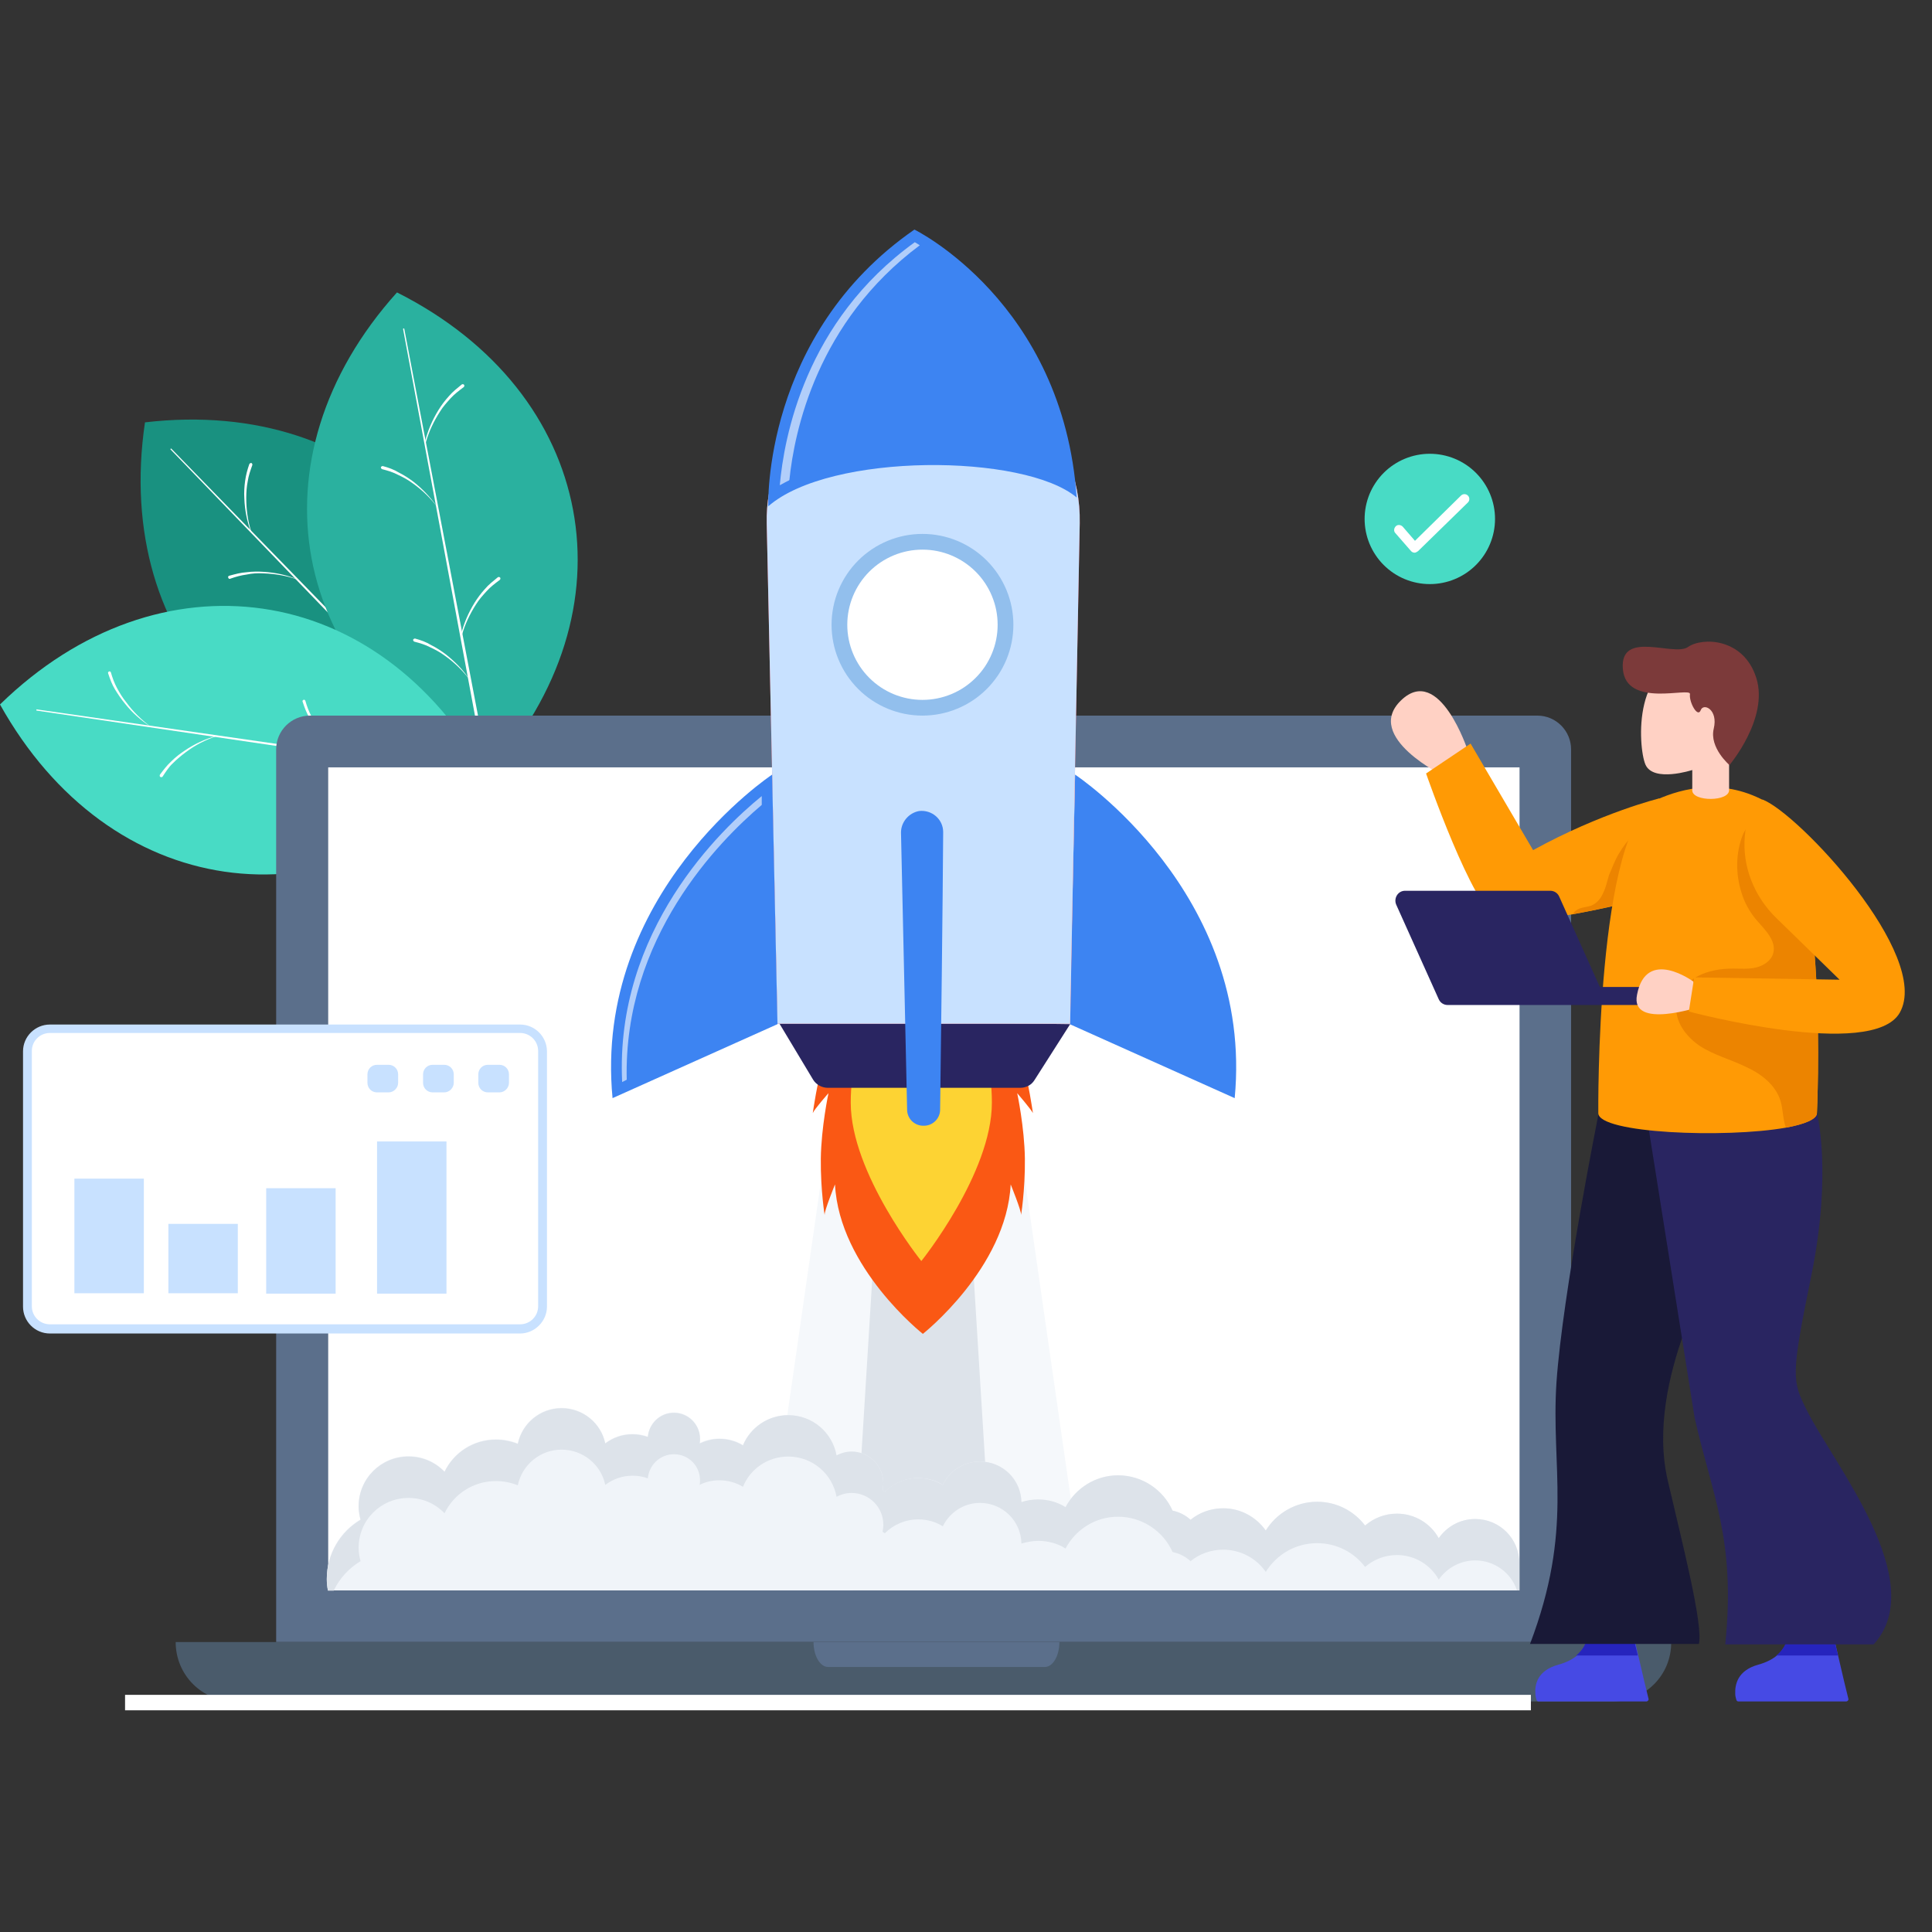 <svg xmlns="http://www.w3.org/2000/svg" xmlns:xlink="http://www.w3.org/1999/xlink" width="500" zoomAndPan="magnify" viewBox="0 0 375 375" height="500" preserveAspectRatio="xMidYMid meet" version="1.0"><rect x="0" y="0" width="375" height="375" fill="#333333" stroke="none"/><defs><clipPath id="48e8bbfdfb"><path d="M 34 318 L 325 318 L 325 330.281 L 34 330.281 Z M 34 318 " clip-rule="nonzero"/></clipPath><clipPath id="7dcc254906"><path d="M 149 44.531 L 209 44.531 L 209 99 L 149 99 Z M 149 44.531 " clip-rule="nonzero"/></clipPath><clipPath id="ef1d4a7543"><path d="M 297 315 L 320 315 L 320 330.281 L 297 330.281 Z M 297 315 " clip-rule="nonzero"/></clipPath><clipPath id="dc0c0ebb9d"><path d="M 336 315 L 359 315 L 359 330.281 L 336 330.281 Z M 336 315 " clip-rule="nonzero"/></clipPath></defs><path fill="#199180" d="M 94.625 150.652 C 97.824 129.227 91.945 110.773 79.957 98.348 C 67.973 85.926 49.73 79.453 28.141 81.98 C 21.812 124.91 51.594 155.637 94.625 150.652 Z M 94.625 150.652 " fill-opacity="1" fill-rule="nonzero"/><path fill="#ffffff" d="M 90.828 147.082 L 33.129 87.262 C 33.055 87.188 33.055 87.113 33.129 87.113 C 33.203 87.039 33.277 87.039 33.277 87.113 L 91.199 146.637 C 91.348 146.785 91.348 146.934 91.199 147.082 C 91.051 147.23 90.977 147.23 90.828 147.082 Z M 90.828 147.082 " fill-opacity="1" fill-rule="nonzero"/><path fill="#ffffff" d="M 57.699 112.484 C 55.613 111.742 53.379 111.371 51.148 111.293 C 50.031 111.219 48.914 111.293 47.871 111.52 C 46.754 111.668 45.711 111.965 44.668 112.336 C 44.52 112.41 44.371 112.336 44.297 112.113 C 44.223 111.965 44.297 111.816 44.52 111.742 C 45.637 111.445 46.68 111.145 47.871 111.07 C 48.988 110.922 50.105 110.922 51.223 110.996 C 53.453 111.145 55.688 111.594 57.773 112.484 C 57.699 112.41 57.699 112.41 57.699 112.484 Z M 57.699 112.484 " fill-opacity="1" fill-rule="nonzero"/><path fill="#ffffff" d="M 75.195 130.641 C 74.449 128.555 74.004 126.324 73.93 124.09 C 73.852 122.977 73.93 121.859 74.078 120.742 C 74.227 119.629 74.523 118.512 74.895 117.469 C 74.969 117.32 75.117 117.246 75.27 117.246 C 75.418 117.246 75.492 117.469 75.492 117.617 C 75.117 118.66 74.746 119.703 74.598 120.742 C 74.375 121.859 74.301 122.902 74.301 124.016 C 74.301 126.25 74.598 128.48 75.27 130.562 C 75.344 130.641 75.27 130.641 75.195 130.641 C 75.27 130.641 75.27 130.641 75.195 130.641 Z M 75.195 130.641 " fill-opacity="1" fill-rule="nonzero"/><path fill="#ffffff" d="M 81.371 136.961 C 79.289 136.219 77.055 135.848 74.82 135.773 C 73.703 135.699 72.586 135.773 71.547 135.996 C 70.43 136.145 69.387 136.441 68.344 136.812 C 68.195 136.887 68.047 136.812 67.973 136.59 C 67.898 136.367 67.973 136.293 68.195 136.219 C 69.312 135.922 70.355 135.625 71.547 135.551 C 72.664 135.402 73.777 135.402 74.895 135.477 C 77.129 135.625 79.363 136.07 81.449 136.961 C 81.449 136.887 81.449 136.887 81.371 136.961 C 81.449 136.961 81.371 136.961 81.371 136.961 Z M 81.371 136.961 " fill-opacity="1" fill-rule="nonzero"/><path fill="#ffffff" d="M 48.691 103.258 C 47.945 101.176 47.5 98.945 47.426 96.711 C 47.352 95.598 47.426 94.48 47.574 93.363 C 47.723 92.25 48.02 91.133 48.391 90.09 C 48.465 89.941 48.617 89.867 48.766 89.867 C 48.914 89.867 48.988 90.09 48.988 90.238 C 48.617 91.281 48.242 92.324 48.094 93.363 C 47.871 94.48 47.797 95.523 47.797 96.637 C 47.797 98.871 48.094 101.102 48.766 103.184 C 48.766 103.258 48.766 103.258 48.691 103.258 C 48.766 103.258 48.691 103.258 48.691 103.258 Z M 48.691 103.258 " fill-opacity="1" fill-rule="nonzero"/><path fill="#2ab19f" d="M 94.625 150.652 C 109.141 134.508 114.43 115.98 111.227 98.945 C 108.027 81.906 96.41 66.504 77.055 56.758 C 48.094 88.977 55.984 131.086 94.625 150.652 Z M 94.625 150.652 " fill-opacity="1" fill-rule="nonzero"/><path fill="#ffffff" d="M 93.434 145.594 L 78.246 63.902 C 78.246 63.828 78.246 63.754 78.32 63.754 C 78.395 63.754 78.469 63.754 78.469 63.828 L 94.027 145.445 C 94.027 145.594 93.953 145.742 93.805 145.816 C 93.582 145.816 93.434 145.742 93.434 145.594 Z M 93.434 145.594 " fill-opacity="1" fill-rule="nonzero"/><path fill="#ffffff" d="M 84.871 98.422 C 83.531 96.637 81.895 95.074 80.105 93.812 C 79.215 93.141 78.246 92.621 77.277 92.176 C 76.309 91.652 75.27 91.355 74.152 91.059 C 74.004 90.984 73.93 90.836 73.93 90.688 C 74.004 90.539 74.152 90.461 74.301 90.461 C 75.418 90.762 76.461 91.133 77.426 91.727 C 78.469 92.25 79.363 92.844 80.258 93.512 C 82.043 94.926 83.605 96.562 84.871 98.422 C 84.945 98.422 84.945 98.422 84.871 98.422 Z M 84.871 98.422 " fill-opacity="1" fill-rule="nonzero"/><path fill="#ffffff" d="M 89.488 123.199 C 90.008 121.043 90.902 118.957 92.094 117.023 C 92.688 116.055 93.359 115.164 94.105 114.344 C 94.848 113.453 95.742 112.781 96.637 112.039 C 96.785 111.965 96.934 111.965 97.082 112.113 C 97.156 112.262 97.156 112.41 97.008 112.559 C 96.113 113.23 95.219 113.898 94.477 114.719 C 93.73 115.535 92.988 116.355 92.391 117.32 C 91.199 119.18 90.23 121.191 89.637 123.348 C 89.562 123.273 89.562 123.273 89.488 123.199 C 89.488 123.273 89.488 123.273 89.488 123.199 Z M 89.488 123.199 " fill-opacity="1" fill-rule="nonzero"/><path fill="#ffffff" d="M 91.125 131.902 C 89.785 130.117 88.148 128.555 86.359 127.289 C 85.469 126.621 84.5 126.102 83.531 125.652 C 82.562 125.133 81.523 124.836 80.406 124.539 C 80.258 124.465 80.184 124.316 80.184 124.168 C 80.258 124.016 80.406 123.941 80.555 123.941 C 81.672 124.242 82.715 124.613 83.68 125.207 C 84.723 125.727 85.617 126.324 86.512 126.992 C 88.297 128.406 89.934 130.043 91.125 131.902 C 91.199 131.902 91.199 131.902 91.125 131.902 Z M 91.125 131.902 " fill-opacity="1" fill-rule="nonzero"/><path fill="#ffffff" d="M 82.488 85.777 C 83.012 83.617 83.902 81.535 85.094 79.602 C 85.691 78.633 86.359 77.742 87.105 76.922 C 87.852 76.027 88.742 75.359 89.637 74.617 C 89.785 74.543 89.934 74.543 90.082 74.691 C 90.156 74.84 90.156 74.988 90.008 75.137 C 89.117 75.805 88.223 76.477 87.477 77.293 C 86.734 78.113 85.988 78.93 85.395 79.898 C 84.203 81.758 83.234 83.766 82.637 85.926 C 82.562 85.852 82.488 85.852 82.488 85.777 C 82.488 85.852 82.488 85.777 82.488 85.777 Z M 82.488 85.777 " fill-opacity="1" fill-rule="nonzero"/><path fill="#48dbc5" d="M 94.551 150.578 C 83.98 131.605 68.121 120.594 50.996 118.141 C 33.875 115.684 15.484 121.637 0 136.738 C 21.145 174.609 63.504 180.785 94.551 150.578 Z M 94.551 150.578 " fill-opacity="1" fill-rule="nonzero"/><path fill="#ffffff" d="M 89.414 150.059 L 7.148 137.93 C 7.074 137.93 7 137.855 7.074 137.781 C 7.074 137.707 7.148 137.633 7.223 137.707 L 89.488 149.535 C 89.637 149.535 89.785 149.684 89.711 149.91 C 89.711 149.984 89.562 150.133 89.414 150.059 Z M 89.414 150.059 " fill-opacity="1" fill-rule="nonzero"/><path fill="#ffffff" d="M 41.988 142.914 C 39.906 143.586 37.895 144.625 36.109 145.965 C 35.215 146.637 34.395 147.305 33.578 148.121 C 32.758 148.867 32.16 149.836 31.566 150.727 C 31.492 150.875 31.27 150.875 31.121 150.801 C 30.973 150.727 30.973 150.504 31.047 150.355 C 31.715 149.461 32.387 148.57 33.277 147.75 C 34.098 146.934 34.992 146.262 35.883 145.668 C 37.746 144.402 39.832 143.438 41.988 142.84 C 41.988 142.84 41.988 142.84 41.988 142.914 Z M 41.988 142.914 " fill-opacity="1" fill-rule="nonzero"/><path fill="#ffffff" d="M 67.004 146.559 C 65.145 145.371 63.43 143.883 62.016 142.098 C 61.273 141.203 60.676 140.312 60.082 139.344 C 59.484 138.375 59.113 137.336 58.742 136.219 C 58.664 136.07 58.742 135.922 58.891 135.848 C 59.039 135.773 59.188 135.848 59.262 135.996 C 59.559 137.039 59.93 138.078 60.453 139.047 C 60.973 140.012 61.57 140.98 62.238 141.801 C 63.578 143.66 65.219 145.223 67.004 146.559 C 67.004 146.484 67.004 146.559 67.004 146.559 Z M 67.004 146.559 " fill-opacity="1" fill-rule="nonzero"/><path fill="#ffffff" d="M 75.715 147.824 C 73.629 148.496 71.621 149.535 69.832 150.875 C 68.941 151.547 68.121 152.215 67.301 153.035 C 66.484 153.777 65.887 154.746 65.293 155.637 C 65.219 155.785 64.992 155.785 64.844 155.711 C 64.695 155.637 64.695 155.414 64.77 155.266 C 65.441 154.371 66.109 153.48 67.004 152.66 C 67.824 151.844 68.715 151.172 69.609 150.578 C 71.473 149.312 73.555 148.348 75.715 147.75 C 75.715 147.75 75.715 147.75 75.715 147.824 Z M 75.715 147.824 " fill-opacity="1" fill-rule="nonzero"/><path fill="#ffffff" d="M 29.258 141.055 C 27.398 139.863 25.684 138.375 24.27 136.59 C 23.527 135.699 22.93 134.805 22.336 133.84 C 21.738 132.871 21.367 131.828 20.996 130.715 C 20.922 130.566 20.996 130.414 21.145 130.34 C 21.293 130.266 21.441 130.34 21.516 130.488 C 21.812 131.531 22.188 132.574 22.707 133.539 C 23.227 134.508 23.824 135.477 24.492 136.293 C 25.832 138.152 27.473 139.715 29.258 141.055 C 29.332 140.98 29.332 141.055 29.258 141.055 C 29.332 141.055 29.258 141.055 29.258 141.055 Z M 29.258 141.055 " fill-opacity="1" fill-rule="nonzero"/><path fill="#5b6f8b" d="M 305.02 318.723 L 53.602 318.723 L 53.602 145.445 C 53.602 141.801 56.582 138.898 60.156 138.898 L 298.391 138.898 C 302.039 138.898 304.945 141.875 304.945 145.445 L 304.945 318.723 Z M 305.02 318.723 " fill-opacity="1" fill-rule="nonzero"/><path fill="#ffffff" d="M 294.941 148.945 L 294.941 308.684 L 63.703 308.684 L 63.703 148.945 Z M 294.941 148.945 " fill-opacity="1" fill-rule="nonzero"/><g clip-path="url(#48e8bbfdfb)"><path fill="#4a5b6b" d="M 312.91 330.254 L 45.637 330.254 C 39.234 330.254 34.098 325.121 34.098 318.723 L 324.375 318.723 C 324.449 325.121 319.312 330.254 312.91 330.254 Z M 312.91 330.254 " fill-opacity="1" fill-rule="nonzero"/></g><path fill="#5b6f8b" d="M 160.734 323.559 L 202.801 323.559 C 204.363 323.559 205.629 321.402 205.629 318.723 L 157.906 318.723 C 157.906 321.402 159.172 323.559 160.734 323.559 Z M 160.734 323.559 " fill-opacity="1" fill-rule="nonzero"/><path fill="#f0f4f9" d="M 174.137 162.332 L 167.883 169.922 L 147.93 308.68 L 210.395 308.68 L 190.441 169.922 L 184.188 162.332 L 179.125 162.555 Z M 174.137 162.332 " fill-opacity="0.69" fill-rule="evenodd"/><path fill="#dde3ea" d="M 176.965 159.805 L 174.285 167.469 L 165.574 308.68 L 192.75 308.68 L 184.039 167.469 L 181.359 159.805 L 179.125 160.027 Z M 176.965 159.805 " fill-opacity="1" fill-rule="evenodd"/><path fill="#fa5814" d="M 179.199 197.973 L 179.051 198.047 L 179.051 197.973 Z M 179.199 197.973 " fill-opacity="1" fill-rule="evenodd"/><path fill="#fa5814" d="M 198.93 224.902 C 199.004 231.004 198.109 236.512 198.184 235.766 C 198.258 235.023 196.172 229.891 196.172 229.891 C 195.355 246.109 179.125 258.906 179.125 258.906 L 179.125 259.055 L 179.125 258.906 C 179.125 258.906 162.895 246.109 162.074 229.891 C 162.074 229.891 159.992 235.023 160.066 235.766 C 160.141 236.512 159.246 230.93 159.32 224.902 C 159.395 218.805 160.809 212.18 160.809 212.18 C 160.809 212.18 158.055 215.305 157.758 216.051 C 157.906 215.156 158.504 210.617 159.844 205.934 C 161.406 200.5 162.523 199.383 162.523 199.383 C 162.523 199.383 169.594 195.516 170.043 194.922 L 178.977 194.699 L 179.273 194.699 L 188.207 194.922 C 188.652 195.441 195.727 199.383 195.727 199.383 C 195.727 199.383 196.844 200.5 198.406 205.934 C 199.746 210.617 200.344 215.156 200.492 216.051 C 200.117 215.305 197.438 212.18 197.438 212.18 C 197.438 212.18 198.852 218.805 198.93 224.902 Z M 198.93 224.902 " fill-opacity="1" fill-rule="evenodd"/><path fill="#fdd333" d="M 192.523 214.043 C 192.523 227.73 178.828 244.77 178.828 244.77 C 178.828 244.77 165.129 227.73 165.129 214.043 C 165.129 200.352 171.234 202.66 178.828 202.66 C 186.422 202.66 192.523 200.352 192.523 214.043 Z M 192.523 214.043 " fill-opacity="1" fill-rule="evenodd"/><path fill="#fa5814" d="M 179.273 197.973 L 179.273 198.047 L 179.199 197.973 Z M 179.273 197.973 " fill-opacity="1" fill-rule="evenodd"/><path fill="#3d84f2" d="M 208.68 150.355 C 208.68 150.355 243.449 173.344 239.652 213.148 L 207.637 198.789 Z M 208.68 150.355 " fill-opacity="1" fill-rule="nonzero"/><path fill="#292561" d="M 207.715 198.789 L 200.789 209.652 C 200.195 210.617 199.152 211.141 198.035 211.141 L 160.66 211.141 C 159.543 211.141 158.426 210.543 157.832 209.578 L 150.91 198.047 Z M 207.715 198.789 " fill-opacity="1" fill-rule="nonzero"/><path fill="#e8505b" d="M 177.188 70.672 C 160.957 71.789 148.453 85.402 148.824 101.621 L 150.91 198.715 L 207.715 198.715 L 209.574 101.547 C 209.945 83.766 194.98 69.48 177.188 70.672 Z M 177.188 70.672 " fill-opacity="1" fill-rule="nonzero"/><path fill="#c8e1ff" d="M 177.188 70.672 C 160.957 71.789 148.453 85.402 148.824 101.621 L 150.91 198.715 L 207.715 198.715 L 209.574 101.547 C 209.945 83.766 194.98 69.48 177.188 70.672 Z M 177.188 70.672 " fill-opacity="1" fill-rule="nonzero"/><path fill="#3d84f2" d="M 149.867 150.355 C 149.867 150.355 115.098 173.344 118.895 213.148 L 150.91 198.789 Z M 149.867 150.355 " fill-opacity="1" fill-rule="nonzero"/><path fill="#ffffff" d="M 121.648 209.578 L 120.758 210.023 C 119.344 180.637 139.891 160.996 147.855 154.52 L 147.855 156.234 C 139.516 163.301 120.98 182.051 121.648 209.578 Z M 121.648 209.578 " fill-opacity="0.6" fill-rule="nonzero"/><g clip-path="url(#7dcc254906)"><path fill="#3d84f2" d="M 149.121 98.273 C 161.109 87.785 198.852 88.008 208.98 96.562 C 206.371 58.695 177.488 44.559 177.488 44.559 C 147.93 65.02 149.121 98.273 149.121 98.273 Z M 149.121 98.273 " fill-opacity="1" fill-rule="nonzero"/></g><path fill="#ffffff" d="M 151.355 94.184 C 151.949 93.887 152.547 93.512 153.215 93.215 C 154.184 83.691 158.578 62.488 178.527 47.609 C 178.156 47.387 177.859 47.16 177.562 47.012 C 156.195 62.414 152.176 85.031 151.355 94.184 Z M 151.355 94.184 " fill-opacity="0.6" fill-rule="nonzero"/><path fill="#3d84f2" d="M 181.211 88.156 C 169.969 88.156 160.066 90.016 153.215 93.215 C 153.141 93.512 153.141 93.887 153.141 94.184 C 159.77 90.461 170.191 88.23 182.25 88.156 C 181.879 88.156 181.508 88.156 181.211 88.156 Z M 181.211 88.156 " fill-opacity="1" fill-rule="nonzero"/><path fill="#3d84f2" d="M 174.883 161.59 L 176.07 215.379 C 176.07 217.168 177.562 218.578 179.348 218.504 C 181.059 218.504 182.477 217.094 182.477 215.379 C 182.625 204.445 182.996 174.535 183.07 161.516 C 183.07 158.984 180.836 157.125 178.379 157.422 C 176.371 157.797 174.883 159.582 174.883 161.59 Z M 174.883 161.59 " fill-opacity="1" fill-rule="nonzero"/><path fill="#92bfed" d="M 196.695 121.266 C 196.695 121.844 196.668 122.418 196.609 122.992 C 196.555 123.566 196.469 124.137 196.355 124.703 C 196.242 125.27 196.102 125.832 195.934 126.383 C 195.766 126.938 195.574 127.48 195.352 128.012 C 195.129 128.547 194.883 129.066 194.609 129.578 C 194.34 130.086 194.043 130.582 193.723 131.062 C 193.398 131.539 193.055 132.004 192.688 132.449 C 192.324 132.898 191.934 133.324 191.527 133.734 C 191.117 134.141 190.691 134.527 190.242 134.895 C 189.797 135.262 189.332 135.605 188.852 135.926 C 188.371 136.246 187.879 136.543 187.367 136.816 C 186.859 137.086 186.336 137.336 185.801 137.555 C 185.27 137.777 184.727 137.969 184.172 138.137 C 183.617 138.305 183.059 138.445 182.492 138.559 C 181.926 138.672 181.355 138.754 180.781 138.812 C 180.203 138.867 179.629 138.898 179.051 138.898 C 178.473 138.898 177.895 138.867 177.32 138.812 C 176.746 138.754 176.176 138.672 175.609 138.559 C 175.039 138.445 174.48 138.305 173.93 138.137 C 173.375 137.969 172.832 137.777 172.297 137.555 C 171.766 137.336 171.242 137.086 170.734 136.816 C 170.223 136.543 169.727 136.246 169.246 135.926 C 168.766 135.605 168.305 135.262 167.855 134.895 C 167.41 134.527 166.98 134.141 166.574 133.734 C 166.164 133.324 165.777 132.898 165.41 132.449 C 165.043 132.004 164.699 131.539 164.379 131.062 C 164.059 130.582 163.762 130.086 163.488 129.578 C 163.215 129.066 162.969 128.547 162.75 128.012 C 162.527 127.48 162.332 126.938 162.164 126.383 C 161.996 125.832 161.855 125.27 161.746 124.703 C 161.633 124.137 161.547 123.566 161.492 122.992 C 161.434 122.418 161.406 121.844 161.406 121.266 C 161.406 120.688 161.434 120.109 161.492 119.535 C 161.547 118.961 161.633 118.391 161.746 117.824 C 161.855 117.258 161.996 116.699 162.164 116.145 C 162.332 115.594 162.527 115.051 162.75 114.516 C 162.969 113.984 163.215 113.461 163.488 112.953 C 163.762 112.441 164.059 111.949 164.379 111.469 C 164.699 110.988 165.043 110.523 165.41 110.078 C 165.777 109.633 166.164 109.203 166.574 108.797 C 166.98 108.387 167.41 108 167.855 107.633 C 168.305 107.27 168.766 106.926 169.246 106.602 C 169.727 106.281 170.223 105.984 170.734 105.715 C 171.242 105.441 171.766 105.195 172.297 104.973 C 172.832 104.754 173.375 104.559 173.93 104.391 C 174.48 104.223 175.039 104.082 175.609 103.969 C 176.176 103.859 176.746 103.773 177.32 103.715 C 177.895 103.66 178.473 103.633 179.051 103.633 C 179.629 103.633 180.203 103.66 180.781 103.715 C 181.355 103.773 181.926 103.859 182.492 103.969 C 183.059 104.082 183.617 104.223 184.172 104.391 C 184.727 104.559 185.27 104.754 185.801 104.973 C 186.336 105.195 186.859 105.441 187.367 105.715 C 187.879 105.984 188.371 106.281 188.852 106.602 C 189.332 106.926 189.797 107.27 190.242 107.633 C 190.691 108 191.117 108.387 191.527 108.797 C 191.934 109.203 192.324 109.633 192.688 110.078 C 193.055 110.523 193.398 110.988 193.723 111.469 C 194.043 111.949 194.34 112.441 194.609 112.953 C 194.883 113.461 195.129 113.984 195.352 114.516 C 195.574 115.051 195.766 115.594 195.934 116.145 C 196.102 116.699 196.242 117.258 196.355 117.824 C 196.469 118.391 196.555 118.961 196.609 119.535 C 196.668 120.109 196.695 120.688 196.695 121.266 Z M 196.695 121.266 " fill-opacity="1" fill-rule="nonzero"/><path fill="#ffffff" d="M 193.641 121.266 C 193.641 122.223 193.547 123.172 193.363 124.109 C 193.176 125.047 192.898 125.961 192.531 126.844 C 192.164 127.73 191.715 128.57 191.184 129.367 C 190.652 130.164 190.047 130.898 189.367 131.574 C 188.691 132.254 187.953 132.855 187.156 133.391 C 186.359 133.922 185.52 134.371 184.633 134.738 C 183.75 135.102 182.836 135.379 181.898 135.566 C 180.957 135.754 180.008 135.848 179.051 135.848 C 178.094 135.848 177.145 135.754 176.203 135.566 C 175.262 135.379 174.352 135.102 173.465 134.738 C 172.582 134.371 171.738 133.922 170.941 133.391 C 170.145 132.855 169.41 132.254 168.73 131.574 C 168.055 130.898 167.449 130.164 166.918 129.367 C 166.387 128.57 165.934 127.73 165.57 126.844 C 165.203 125.961 164.926 125.047 164.738 124.109 C 164.551 123.172 164.457 122.223 164.457 121.266 C 164.457 120.309 164.551 119.359 164.738 118.418 C 164.926 117.48 165.203 116.57 165.57 115.684 C 165.934 114.801 166.387 113.957 166.918 113.164 C 167.449 112.367 168.055 111.629 168.73 110.953 C 169.41 110.277 170.145 109.672 170.941 109.141 C 171.738 108.609 172.582 108.16 173.465 107.793 C 174.352 107.426 175.262 107.148 176.203 106.961 C 177.145 106.773 178.094 106.684 179.051 106.684 C 180.008 106.684 180.957 106.773 181.898 106.961 C 182.836 107.148 183.75 107.426 184.633 107.793 C 185.52 108.16 186.359 108.609 187.156 109.141 C 187.953 109.672 188.691 110.277 189.367 110.953 C 190.047 111.629 190.652 112.367 191.184 113.164 C 191.715 113.957 192.164 114.801 192.531 115.684 C 192.898 116.57 193.176 117.48 193.363 118.418 C 193.547 119.359 193.641 120.309 193.641 121.266 Z M 193.641 121.266 " fill-opacity="1" fill-rule="nonzero"/><path fill="#f0f4f9" d="M 294.895 308.68 L 294.895 303.395 C 294.895 298.711 291.098 294.84 286.332 294.84 C 283.426 294.84 280.82 296.328 279.258 298.559 C 277.695 295.734 274.645 293.797 271.145 293.797 C 268.762 293.797 266.602 294.691 264.965 296.105 C 262.805 293.277 259.453 291.492 255.656 291.492 C 251.414 291.492 247.766 293.723 245.684 297.07 C 243.895 294.469 240.844 292.758 237.418 292.758 C 235.035 292.758 232.801 293.574 231.09 294.988 C 230.121 294.098 228.93 293.5 227.59 293.203 C 225.805 289.188 221.711 286.359 217.02 286.359 C 212.551 286.359 208.754 288.887 206.82 292.535 C 205.332 291.566 203.469 291.047 201.535 291.047 C 200.418 291.047 199.301 291.27 198.258 291.566 C 198.184 287.176 194.609 283.68 190.219 283.68 C 187.016 283.68 184.262 285.539 182.996 288.219 C 181.582 287.324 179.945 286.879 178.23 286.879 C 175.699 286.879 173.391 287.922 171.754 289.559 C 171.605 289.484 171.457 289.41 171.309 289.262 C 171.383 288.812 171.457 288.367 171.457 287.922 C 171.457 284.5 168.703 281.746 165.277 281.746 C 164.234 281.746 163.191 282.043 162.375 282.488 C 161.555 278.027 157.684 274.68 152.992 274.68 C 149.047 274.68 145.621 277.059 144.207 280.48 C 142.867 279.664 141.305 279.215 139.594 279.215 C 138.25 279.215 136.91 279.516 135.797 280.109 C 135.871 279.812 135.871 279.516 135.871 279.215 C 135.871 276.465 133.637 274.156 130.809 274.156 C 128.125 274.156 125.969 276.238 125.746 278.844 C 124.777 278.473 123.809 278.324 122.766 278.324 C 120.758 278.324 118.969 278.992 117.48 280.109 C 116.66 276.238 113.164 273.266 108.992 273.266 C 104.824 273.266 101.324 276.238 100.508 280.184 C 99.242 279.664 97.75 279.363 96.262 279.363 C 91.871 279.363 88.074 281.895 86.285 285.613 C 84.5 283.754 82.043 282.637 79.289 282.637 C 73.93 282.637 69.609 286.953 69.609 292.312 C 69.609 293.203 69.758 294.098 69.98 294.914 C 66.035 297.223 63.43 301.535 63.43 306.445 C 63.43 307.191 63.504 307.934 63.652 308.68 Z M 294.895 308.68 " fill-opacity="1" fill-rule="evenodd"/><path fill="#dde3ea" d="M 294.895 303.395 L 294.895 308.68 L 294.445 308.68 C 293.328 305.332 290.129 302.875 286.332 302.875 C 283.426 302.875 280.82 304.363 279.258 306.594 C 277.695 303.77 274.645 301.832 271.145 301.832 C 268.762 301.832 266.602 302.727 264.965 304.141 C 262.805 301.312 259.453 299.527 255.656 299.527 C 251.414 299.527 247.766 301.758 245.684 305.109 C 243.895 302.504 240.844 300.793 237.418 300.793 C 235.035 300.793 232.801 301.609 231.09 303.023 C 230.121 302.133 228.93 301.535 227.59 301.238 C 225.805 297.223 221.711 294.395 217.02 294.395 C 212.551 294.395 208.754 296.922 206.82 300.57 C 205.332 299.602 203.469 299.082 201.535 299.082 C 200.418 299.082 199.301 299.305 198.258 299.602 C 198.184 295.211 194.609 291.715 190.219 291.715 C 187.016 291.715 184.336 293.574 182.996 296.254 C 181.582 295.359 179.945 294.914 178.23 294.914 C 175.699 294.914 173.391 295.957 171.754 297.594 C 171.605 297.52 171.457 297.445 171.309 297.297 C 171.383 296.848 171.457 296.402 171.457 295.957 C 171.457 292.535 168.703 289.781 165.277 289.781 C 164.234 289.781 163.191 290.078 162.375 290.523 C 161.555 286.062 157.684 282.715 152.992 282.715 C 149.047 282.715 145.621 285.094 144.207 288.59 C 142.867 287.773 141.305 287.324 139.594 287.324 C 138.25 287.324 136.91 287.625 135.797 288.219 C 135.871 287.922 135.871 287.625 135.871 287.324 C 135.871 284.5 133.637 282.266 130.809 282.266 C 128.125 282.266 125.969 284.352 125.746 286.953 C 124.777 286.582 123.809 286.434 122.766 286.434 C 120.758 286.434 118.969 287.102 117.48 288.219 C 116.66 284.277 113.164 281.375 108.992 281.375 C 104.824 281.375 101.324 284.352 100.508 288.293 C 99.168 287.773 97.75 287.473 96.262 287.473 C 91.871 287.473 88.074 290.004 86.285 293.723 C 84.5 291.863 82.043 290.75 79.289 290.75 C 73.93 290.75 69.609 295.062 69.609 300.422 C 69.609 301.312 69.758 302.207 69.98 303.023 C 67.75 304.363 65.887 306.371 64.77 308.754 L 63.652 308.754 C 63.504 308.008 63.43 307.34 63.43 306.52 C 63.43 301.609 66.035 297.371 69.98 294.988 C 69.758 294.172 69.609 293.277 69.609 292.387 C 69.609 287.027 73.93 282.715 79.289 282.715 C 82.043 282.715 84.5 283.828 86.285 285.688 C 88.074 281.969 91.871 279.438 96.262 279.438 C 97.75 279.438 99.168 279.738 100.508 280.258 C 101.324 276.316 104.824 273.34 108.992 273.34 C 113.164 273.34 116.66 276.238 117.48 280.184 C 118.969 279.066 120.758 278.398 122.766 278.398 C 123.809 278.398 124.852 278.621 125.746 278.918 C 125.969 276.316 128.125 274.23 130.809 274.23 C 133.562 274.23 135.871 276.465 135.871 279.289 C 135.871 279.59 135.871 279.887 135.797 280.184 C 136.984 279.664 138.25 279.289 139.594 279.289 C 141.305 279.289 142.867 279.738 144.207 280.555 C 145.621 277.133 149.047 274.68 152.992 274.68 C 157.684 274.68 161.555 278.027 162.375 282.488 C 163.266 282.043 164.234 281.746 165.277 281.746 C 168.703 281.746 171.457 284.5 171.457 287.922 C 171.457 288.367 171.383 288.812 171.309 289.262 C 171.457 289.336 171.605 289.41 171.754 289.559 C 173.391 287.848 175.699 286.879 178.23 286.879 C 179.945 286.879 181.582 287.398 182.996 288.219 C 184.262 285.539 187.016 283.68 190.219 283.68 C 194.609 283.68 198.184 287.176 198.258 291.566 C 199.301 291.195 200.418 291.047 201.535 291.047 C 203.469 291.047 205.258 291.566 206.82 292.535 C 208.754 288.887 212.625 286.359 217.02 286.359 C 221.711 286.359 225.805 289.188 227.59 293.203 C 228.93 293.5 230.121 294.098 231.09 294.988 C 232.801 293.574 235.035 292.758 237.418 292.758 C 240.844 292.758 243.82 294.469 245.684 297.07 C 247.766 293.723 251.488 291.492 255.656 291.492 C 259.453 291.492 262.805 293.277 264.965 296.105 C 266.602 294.691 268.762 293.797 271.145 293.797 C 274.645 293.797 277.695 295.734 279.258 298.559 C 280.82 296.328 283.352 294.84 286.332 294.84 C 291.098 294.84 294.895 298.633 294.895 303.395 Z M 294.895 303.395 " fill-opacity="1" fill-rule="evenodd"/><path fill="#c8e1ff" d="M 100.953 258.832 L 9.68 258.832 C 6.773 258.832 4.469 256.449 4.469 253.621 L 4.469 204.07 C 4.469 201.172 6.848 198.863 9.68 198.863 L 100.953 198.863 C 103.855 198.863 106.164 201.246 106.164 204.07 L 106.164 253.621 C 106.164 256.449 103.781 258.832 100.953 258.832 Z M 100.953 258.832 " fill-opacity="1" fill-rule="nonzero"/><path fill="#ffffff" d="M 9.68 200.5 C 7.742 200.5 6.18 202.062 6.18 203.996 L 6.18 253.547 C 6.18 255.484 7.742 257.047 9.68 257.047 L 100.953 257.047 C 102.887 257.047 104.453 255.484 104.453 253.547 L 104.453 203.996 C 104.453 202.062 102.887 200.5 100.953 200.5 Z M 9.68 200.5 " fill-opacity="1" fill-rule="nonzero"/><path fill="#c8e1ff" d="M 75.418 212.031 L 73.184 212.031 C 72.141 212.031 71.32 211.215 71.32 210.172 L 71.32 208.535 C 71.32 207.496 72.141 206.676 73.184 206.676 L 75.418 206.676 C 76.461 206.676 77.277 207.496 77.277 208.535 L 77.277 210.172 C 77.277 211.141 76.461 212.031 75.418 212.031 Z M 75.418 212.031 " fill-opacity="1" fill-rule="nonzero"/><path fill="#c8e1ff" d="M 86.211 212.031 L 83.98 212.031 C 82.938 212.031 82.117 211.215 82.117 210.172 L 82.117 208.535 C 82.117 207.496 82.938 206.676 83.98 206.676 L 86.211 206.676 C 87.254 206.676 88.074 207.496 88.074 208.535 L 88.074 210.172 C 88.074 211.141 87.254 212.031 86.211 212.031 Z M 86.211 212.031 " fill-opacity="1" fill-rule="nonzero"/><path fill="#c8e1ff" d="M 96.934 212.031 L 94.699 212.031 C 93.656 212.031 92.84 211.215 92.84 210.172 L 92.84 208.535 C 92.84 207.496 93.656 206.676 94.699 206.676 L 96.934 206.676 C 97.977 206.676 98.793 207.496 98.793 208.535 L 98.793 210.172 C 98.793 211.141 97.977 212.031 96.934 212.031 Z M 96.934 212.031 " fill-opacity="1" fill-rule="nonzero"/><path fill="#c8e1ff" d="M 14.441 228.773 L 27.918 228.773 L 27.918 251.02 L 14.441 251.02 Z M 14.441 228.773 " fill-opacity="1" fill-rule="nonzero"/><path fill="#c8e1ff" d="M 51.668 230.633 L 65.145 230.633 L 65.145 251.094 L 51.668 251.094 Z M 51.668 230.633 " fill-opacity="1" fill-rule="nonzero"/><path fill="#c8e1ff" d="M 73.184 221.555 L 86.66 221.555 L 86.66 251.094 L 73.184 251.094 Z M 73.184 221.555 " fill-opacity="1" fill-rule="nonzero"/><path fill="#c8e1ff" d="M 32.684 237.551 L 46.16 237.551 L 46.16 251.02 L 32.684 251.02 Z M 32.684 237.551 " fill-opacity="1" fill-rule="nonzero"/><g clip-path="url(#ef1d4a7543)"><path fill="#464ae4" d="M 298.02 328.766 C 298.02 329.289 298.168 329.66 298.242 329.957 C 298.316 330.18 298.465 330.254 298.691 330.254 L 319.535 330.254 C 319.832 330.254 320.055 329.957 319.98 329.734 L 319.164 326.387 L 316.633 315.523 L 308.367 316.418 C 308.367 316.418 308.965 321.328 302.488 323.113 C 298.391 324.227 297.871 326.98 298.02 328.766 Z M 298.02 328.766 " fill-opacity="1" fill-rule="nonzero"/></g><path fill="#2624bd" d="M 305.836 321.402 C 308.59 319.242 308.219 316.344 308.219 316.344 L 316.484 315.449 L 317.898 321.328 L 305.836 321.328 Z M 305.836 321.402 " fill-opacity="1" fill-rule="nonzero"/><g clip-path="url(#dc0c0ebb9d)"><path fill="#464ae4" d="M 336.809 328.766 C 336.809 329.289 336.957 329.66 337.031 329.957 C 337.105 330.18 337.254 330.254 337.477 330.254 L 358.324 330.254 C 358.621 330.254 358.844 329.957 358.77 329.734 L 357.949 326.387 L 355.418 315.523 L 347.156 316.418 C 347.156 316.418 347.75 321.328 341.273 323.113 C 337.254 324.227 336.734 326.98 336.809 328.766 Z M 336.809 328.766 " fill-opacity="1" fill-rule="nonzero"/></g><path fill="#2624bd" d="M 344.699 321.402 C 347.453 319.242 347.082 316.344 347.082 316.344 L 355.344 315.449 L 356.762 321.328 L 344.699 321.328 Z M 344.699 321.402 " fill-opacity="1" fill-rule="nonzero"/><path fill="#191937" d="M 329.734 319.168 C 330.703 315.672 326.461 299.23 323.703 287.324 C 319.164 267.832 333.531 244.398 333.531 244.398 L 328.617 228.402 L 326.906 201.023 L 310.23 216.422 C 310.23 216.422 303.305 251.094 302.113 268.281 C 300.996 285.02 305.465 296.699 296.977 319.094 L 329.734 319.094 Z M 329.734 319.168 " fill-opacity="1" fill-rule="nonzero"/><path fill="#292561" d="M 334.871 319.168 L 363.684 319.168 C 374.703 307.043 355.867 284.051 350.805 273.934 C 347.824 267.98 347.527 267.387 351.621 247.371 C 355.645 227.434 352.664 216.051 352.664 216.051 L 318.641 210.469 L 328.914 275.125 C 332.266 290.152 336.957 298.711 334.871 319.168 Z M 334.871 319.168 " fill-opacity="1" fill-rule="nonzero"/><path fill="#ffd1c4" d="M 284.918 145.742 C 284.918 145.742 279.406 128.777 271.961 135.922 C 264.516 143.062 280.449 150.727 280.449 150.727 Z M 284.918 145.742 " fill-opacity="1" fill-rule="nonzero"/><path fill="#ff9a05" d="M 322.066 154.969 L 321.098 159.953 L 318.121 174.684 C 318.121 174.684 312.016 176.246 305.391 177.438 C 299.582 178.477 293.402 179.148 290.648 178.18 C 285.957 176.543 276.801 150.133 276.801 150.133 L 285.438 144.328 L 297.574 165.012 C 310.824 157.719 322.066 154.969 322.066 154.969 Z M 322.066 154.969 " fill-opacity="1" fill-rule="nonzero"/><path fill="#ec8400" d="M 321.023 159.953 L 318.047 174.684 C 318.047 174.684 311.941 176.246 305.316 177.438 C 305.539 176.914 306.059 176.543 306.656 176.32 C 307.324 176.098 308.07 176.023 308.816 175.801 C 309.93 175.352 310.75 174.387 311.195 173.27 C 311.719 172.23 311.941 171.039 312.312 169.848 C 312.984 168.359 313.43 166.945 314.324 165.531 C 315.07 164.27 315.961 163.152 316.93 162.109 C 317.676 161.293 319.016 159.73 320.133 159.656 C 320.504 159.73 320.801 159.805 321.023 159.953 Z M 321.023 159.953 " fill-opacity="1" fill-rule="nonzero"/><path fill="#ff9a05" d="M 352.664 216.051 C 352.664 217.242 350.281 218.207 346.637 218.879 C 334.945 220.961 310.23 219.992 310.23 216.051 C 310.23 216.051 309.707 160.621 321.621 155.191 C 326.461 153.035 334.648 150.801 343.359 155.934 C 343.73 156.156 344.105 156.457 344.477 156.754 C 355.047 166.426 352.664 216.051 352.664 216.051 Z M 352.664 216.051 " fill-opacity="1" fill-rule="nonzero"/><path fill="#ec8400" d="M 352.664 216.051 C 352.664 217.242 350.281 218.207 346.637 218.879 C 346.039 217.242 346.113 215.379 345.594 213.668 C 344.625 210.543 341.797 208.387 338.816 207.047 C 335.914 205.633 332.711 204.816 329.957 203.031 C 327.277 201.246 324.969 198.195 325.418 194.996 C 325.715 192.613 327.426 190.605 329.512 189.488 C 331.598 188.375 334.055 188 336.359 188 C 337.852 188 339.414 188.148 340.902 187.777 C 342.391 187.406 343.805 186.438 344.18 185.027 C 344.848 182.645 342.613 180.488 340.977 178.629 C 339.637 177.066 338.594 175.203 338 173.195 C 336.883 169.625 336.883 165.68 338.223 162.184 C 339.117 159.879 341.723 157.57 344.402 156.902 C 355.047 166.426 352.664 216.051 352.664 216.051 Z M 352.664 216.051 " fill-opacity="1" fill-rule="nonzero"/><path fill="#ffd1c4" d="M 328.469 153.406 L 328.469 149.461 C 328.469 149.461 320.949 151.918 319.387 148.422 C 317.898 145 316.855 126.992 329.586 128.703 C 342.391 130.414 335.617 146.785 335.617 146.785 L 335.617 153.332 C 335.691 155.637 328.469 155.637 328.469 153.406 Z M 328.469 153.406 " fill-opacity="1" fill-rule="nonzero"/><path fill="#7c3a3a" d="M 335.691 148.496 C 335.691 148.496 331.746 145.148 332.637 141.426 C 333.531 137.707 330.629 136.367 330.105 137.855 C 329.512 139.418 327.801 136.219 328.023 134.73 C 328.246 133.242 315.59 137.559 314.992 129.82 C 314.398 122.156 324.895 127.516 327.648 125.578 C 330.406 123.645 338.445 123.793 340.902 131.605 C 343.359 139.418 335.691 148.496 335.691 148.496 Z M 335.691 148.496 " fill-opacity="1" fill-rule="nonzero"/><path fill="#292561" d="M 331.297 195.07 L 280.973 195.07 C 280.227 195.07 279.555 194.625 279.258 193.953 L 270.996 175.578 C 270.473 174.312 271.367 172.898 272.707 172.898 L 300.922 172.898 C 301.668 172.898 302.336 173.344 302.637 174.016 L 310.527 191.574 L 327.801 191.574 C 329.66 191.574 331.297 193.137 331.297 195.07 Z M 331.297 195.07 " fill-opacity="1" fill-rule="nonzero"/><path fill="#ffd1c4" d="M 328.691 190.531 C 328.691 190.531 319.535 183.762 317.75 193.062 C 316.336 199.98 330.031 195.367 330.031 195.367 Z M 328.691 190.531 " fill-opacity="1" fill-rule="nonzero"/><path fill="#ff9a05" d="M 368.746 196.559 C 363.461 205.859 327.801 196.336 327.801 196.336 L 328.84 189.711 L 357.059 190.16 L 344.699 178.105 C 340.457 173.941 338.148 168.137 338.668 162.258 C 338.891 159.355 339.859 156.605 342.094 155.191 C 348.941 157.719 375 185.473 368.746 196.559 Z M 368.746 196.559 " fill-opacity="1" fill-rule="nonzero"/><path fill="#48dbc5" d="M 286.477 91.781 C 287.062 92.367 287.59 93.008 288.051 93.699 C 288.512 94.387 288.902 95.117 289.219 95.883 C 289.539 96.652 289.777 97.441 289.941 98.258 C 290.102 99.07 290.184 99.895 290.184 100.723 C 290.184 101.555 290.102 102.379 289.941 103.191 C 289.777 104.008 289.539 104.797 289.219 105.566 C 288.902 106.332 288.512 107.062 288.051 107.75 C 287.59 108.441 287.062 109.082 286.477 109.668 C 285.887 110.254 285.25 110.781 284.559 111.242 C 283.867 111.703 283.137 112.094 282.371 112.41 C 281.602 112.727 280.812 112.969 279.996 113.129 C 279.18 113.293 278.359 113.371 277.527 113.371 C 276.695 113.371 275.871 113.293 275.059 113.129 C 274.242 112.969 273.449 112.727 272.684 112.41 C 271.914 112.094 271.188 111.703 270.496 111.242 C 269.805 110.781 269.164 110.254 268.578 109.668 C 267.988 109.082 267.465 108.441 267.004 107.75 C 266.543 107.062 266.152 106.332 265.832 105.566 C 265.516 104.797 265.277 104.008 265.113 103.191 C 264.953 102.379 264.871 101.555 264.871 100.727 C 264.871 99.895 264.953 99.07 265.113 98.258 C 265.277 97.441 265.516 96.652 265.832 95.883 C 266.152 95.117 266.543 94.387 267.004 93.699 C 267.465 93.008 267.988 92.367 268.578 91.781 C 269.164 91.195 269.805 90.668 270.496 90.207 C 271.188 89.746 271.914 89.355 272.684 89.039 C 273.449 88.723 274.242 88.48 275.059 88.32 C 275.871 88.156 276.695 88.078 277.527 88.078 C 278.355 88.078 279.18 88.156 279.996 88.32 C 280.809 88.48 281.602 88.723 282.371 89.039 C 283.137 89.355 283.867 89.746 284.559 90.207 C 285.25 90.668 285.887 91.195 286.477 91.781 Z M 286.477 91.781 " fill-opacity="1" fill-rule="nonzero"/><path fill="#ffffff" d="M 274.566 107.277 C 274.492 107.277 274.492 107.277 274.566 107.277 C 274.27 107.277 274.047 107.129 273.898 106.98 L 270.848 103.484 C 270.473 103.109 270.547 102.516 270.922 102.145 C 271.293 101.773 271.887 101.848 272.262 102.219 L 274.645 104.973 L 283.578 96.191 C 283.949 95.82 284.543 95.82 284.918 96.191 C 285.289 96.562 285.289 97.16 284.918 97.531 L 275.238 106.98 C 275.016 107.129 274.793 107.277 274.566 107.277 Z M 274.566 107.277 " fill-opacity="1" fill-rule="nonzero"/><path stroke-linecap="butt" transform="matrix(0.75, 0, 0, 0.75, 24.275, 328.969)" fill="none" stroke-linejoin="miter" d="M -0.002 2 L 363.826 2 " stroke="#ffffff" stroke-width="4" stroke-opacity="1" stroke-miterlimit="4"/></svg>